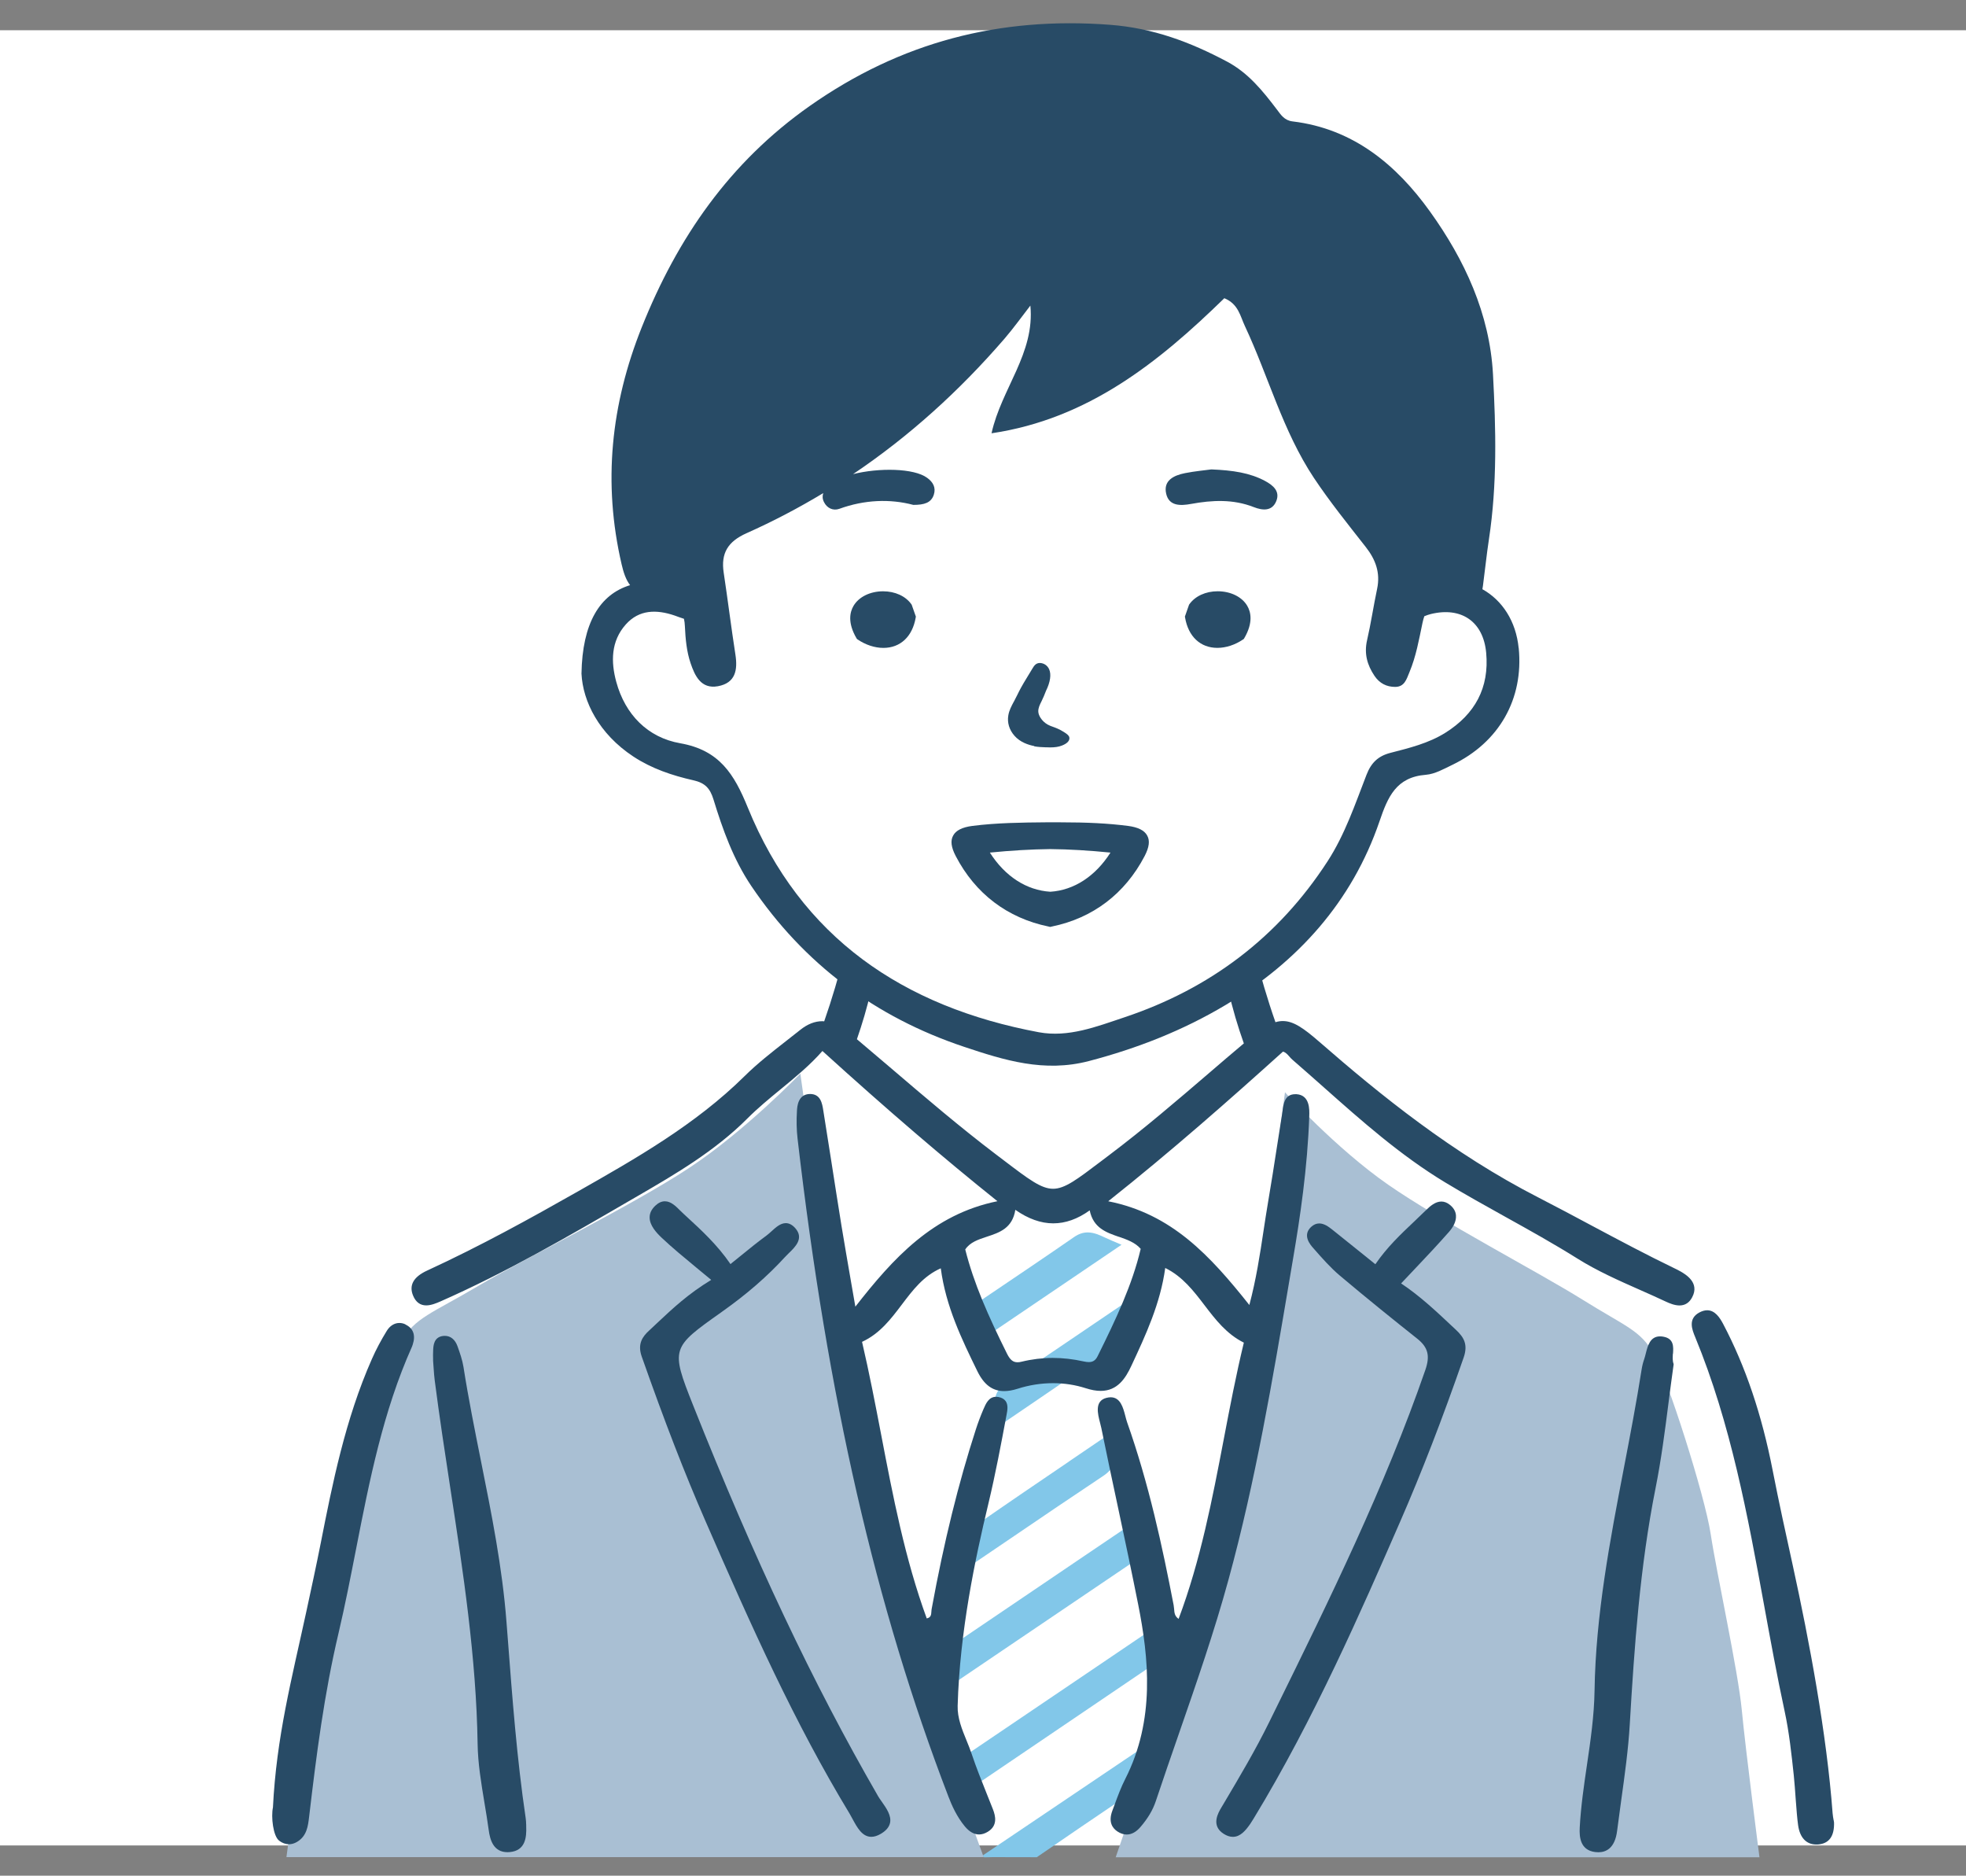 <svg width="65" height="62" viewBox="0 0 65 62" fill="none" xmlns="http://www.w3.org/2000/svg">
<rect x="0" y="0" width="65" height="62" fill="#808080" stroke="none"/>
<rect y="1" width="65" height="60" fill="white"/>
<path d="M38.419 54.825C38.609 54.697 38.714 54.546 38.732 54.375C38.753 54.184 38.668 53.991 38.469 53.781L38.362 53.667L36.752 54.757C35.055 55.906 33.36 57.052 31.664 58.199C31.474 58.328 31.371 58.471 31.349 58.636C31.315 58.882 31.479 59.105 31.605 59.25L31.712 59.373L33.432 58.208C35.096 57.082 36.759 55.955 38.421 54.827L38.419 54.825Z" fill="#82C7E9"/>
<path d="M31.43 55.714L33.113 54.575C34.587 53.579 36.046 52.591 37.505 51.604C37.986 51.279 37.771 50.904 37.627 50.656C37.603 50.613 37.577 50.569 37.555 50.525L37.459 50.343L35.781 51.477C34.456 52.372 33.139 53.263 31.824 54.156C31.361 54.47 31.21 54.898 31.363 55.465L31.43 55.714Z" fill="#82C7E9"/>
<path d="M38.064 58.815L37.167 59.421C36.218 60.063 35.24 60.726 34.278 61.389L32.824 61.386C32.824 61.386 32.522 61.395 32.519 61.389L32.495 61.329L38.473 57.301L38.537 57.556C38.675 58.102 38.524 58.501 38.062 58.815H38.064Z" fill="#82C7E9"/>
<path d="M32.183 44.344L32.281 44.395L37.08 41.145L36.768 41.012C36.695 40.981 36.627 40.95 36.56 40.919C36.359 40.825 36.17 40.737 35.963 40.737C35.809 40.737 35.663 40.786 35.517 40.886C34.607 41.516 33.677 42.142 32.778 42.749C32.426 42.986 31.617 43.532 31.617 43.532L31.651 43.658C31.741 43.995 31.894 44.193 32.181 44.342L32.183 44.344Z" fill="#82C7E9"/>
<path d="M33.246 45.731C32.786 46.038 32.858 46.467 32.97 46.88L33.038 47.128C33.038 47.128 33.994 46.477 34.363 46.226C35.492 45.458 36.56 44.732 37.64 43.971C37.951 43.752 38.053 43.35 37.918 42.867L37.85 42.619L36.424 43.585C35.332 44.326 34.3 45.026 33.246 45.73V45.731Z" fill="#82C7E9"/>
<path d="M35.341 48.311C34.3 49.017 33.318 49.684 32.327 50.373C32.087 50.538 31.835 50.873 31.981 51.52L32.04 51.782L33.427 50.842C34.473 50.13 35.462 49.46 36.476 48.785C36.894 48.508 36.971 48.15 36.728 47.626L36.636 47.429C36.636 47.429 35.708 48.059 35.341 48.309V48.311Z" fill="#82C7E9"/>
<path d="M26.459 35.49C26.459 35.49 24.634 37.388 22.769 38.615C20.905 39.843 17.368 41.587 15.811 42.507C14.254 43.428 13.735 43.542 13.254 44.348C12.773 45.153 11.428 49.122 11.216 50.445C11.005 51.768 10.236 55.067 10.102 56.408C9.967 57.75 9.47 61.386 9.47 61.386H32.522C32.522 61.386 30.899 56.908 30.12 54.936C29.341 52.965 28.841 50.037 28.283 47.349C27.725 44.661 26.461 35.488 26.461 35.488L26.459 35.49Z" fill="#A9BFD3"/>
<path d="M42.484 36.105C42.484 36.105 44.169 37.959 45.892 39.157C47.614 40.355 50.879 42.058 52.318 42.957C53.755 43.855 54.235 43.967 54.678 44.754C55.122 45.54 56.363 49.416 56.559 50.707C56.754 51.999 57.463 55.219 57.588 56.531C57.712 57.841 58.172 61.391 58.172 61.391H36.887C36.887 61.391 38.386 57.017 39.105 55.094C39.823 53.17 40.284 50.31 40.802 47.687C41.317 45.062 42.484 36.106 42.484 36.106V36.105Z" fill="#A9BFD3"/>
<path d="M55.556 42.024C55.494 41.987 55.429 41.956 55.365 41.925C54.442 41.48 53.523 40.99 52.633 40.516C52.06 40.209 51.467 39.893 50.879 39.591C48.018 38.129 45.612 36.172 43.635 34.45C43.103 33.987 42.767 33.75 42.412 33.75C42.331 33.75 42.25 33.763 42.169 33.788C41.905 33.037 41.682 32.269 41.481 31.488C41.242 31.958 40.951 32.394 40.616 32.748C40.754 33.36 40.927 33.935 41.124 34.489C40.737 34.814 40.352 35.143 39.969 35.473C38.911 36.381 37.817 37.318 36.688 38.169L36.399 38.388C35.603 38.99 35.205 39.294 34.816 39.294C34.422 39.294 34.007 38.978 33.18 38.349L32.928 38.158C31.736 37.254 30.579 36.265 29.459 35.308C29.085 34.988 28.709 34.669 28.331 34.351C28.508 33.84 28.667 33.311 28.794 32.748C28.46 32.395 28.169 31.958 27.928 31.488C27.731 32.258 27.51 33.017 27.25 33.759C27.228 33.759 27.207 33.755 27.185 33.755C26.939 33.755 26.694 33.853 26.458 34.042C26.297 34.171 26.137 34.297 25.975 34.422C25.515 34.782 25.039 35.154 24.617 35.571C22.996 37.173 21.016 38.298 19.098 39.387C17.55 40.266 15.877 41.19 14.124 41.997C13.671 42.204 13.514 42.484 13.658 42.827C13.746 43.04 13.893 43.149 14.091 43.149C14.251 43.149 14.424 43.079 14.573 43.013C16.749 42.054 18.832 40.843 20.848 39.67L21.145 39.498C22.311 38.82 23.634 38.05 24.706 36.975C25.054 36.626 25.441 36.308 25.815 36.001C26.29 35.611 26.78 35.209 27.191 34.74C29.346 36.694 31.189 38.274 32.977 39.705C30.844 40.139 29.529 41.592 28.28 43.191C28.23 42.899 28.18 42.621 28.134 42.353C28.022 41.705 27.919 41.111 27.821 40.516C27.703 39.79 27.591 39.062 27.477 38.334C27.392 37.792 27.307 37.25 27.22 36.708C27.184 36.477 27.134 36.161 26.782 36.161C26.382 36.163 26.356 36.58 26.349 36.717C26.329 37.043 26.336 37.351 26.369 37.636C27.362 46.203 28.947 53.114 31.356 59.383C31.467 59.674 31.631 60.047 31.904 60.376C32.049 60.548 32.206 60.637 32.371 60.637C32.465 60.637 32.561 60.607 32.655 60.55C32.992 60.348 32.915 60.027 32.828 59.804C32.762 59.633 32.692 59.462 32.624 59.292C32.453 58.864 32.274 58.419 32.126 57.976C32.075 57.823 32.014 57.673 31.953 57.524C31.804 57.16 31.651 56.783 31.662 56.388C31.732 53.919 32.242 51.515 32.679 49.698C32.913 48.722 33.103 47.708 33.27 46.813L33.278 46.771C33.306 46.627 33.34 46.447 33.252 46.317C33.202 46.245 33.121 46.197 33.009 46.177C32.983 46.172 32.957 46.17 32.933 46.17C32.69 46.17 32.593 46.398 32.511 46.589C32.416 46.811 32.333 47.033 32.263 47.25C31.69 49.018 31.211 50.955 30.804 53.175C30.798 53.202 30.796 53.233 30.794 53.264C30.787 53.378 30.78 53.465 30.64 53.496C29.919 51.526 29.521 49.448 29.136 47.438C28.941 46.423 28.74 45.376 28.501 44.354C29.088 44.084 29.457 43.597 29.814 43.125C30.183 42.638 30.531 42.177 31.104 41.923C31.27 43.184 31.8 44.272 32.314 45.325C32.534 45.773 32.814 45.982 33.2 45.982C33.331 45.982 33.477 45.957 33.635 45.907C34.024 45.782 34.422 45.72 34.818 45.72C35.19 45.72 35.553 45.776 35.898 45.887C36.082 45.946 36.242 45.975 36.391 45.975C36.944 45.975 37.211 45.563 37.404 45.148C37.878 44.134 38.366 43.084 38.525 41.912C39.098 42.193 39.468 42.677 39.825 43.145C40.183 43.614 40.553 44.097 41.124 44.38C40.868 45.438 40.66 46.524 40.459 47.577C40.083 49.545 39.693 51.581 38.967 53.511C38.836 53.421 38.827 53.307 38.818 53.178C38.814 53.136 38.81 53.095 38.803 53.057C38.429 51.116 37.983 49.042 37.264 47.01C37.242 46.949 37.226 46.879 37.206 46.806C37.134 46.53 37.045 46.186 36.721 46.186C36.675 46.186 36.625 46.194 36.572 46.208C36.185 46.315 36.292 46.73 36.371 47.033C36.388 47.094 36.402 47.153 36.413 47.206C36.594 48.094 36.785 48.996 36.972 49.867C37.193 50.905 37.421 51.978 37.631 53.037C37.979 54.79 38.2 56.844 37.202 58.805C37.067 59.069 36.962 59.352 36.861 59.626C36.833 59.7 36.806 59.775 36.778 59.848C36.631 60.234 36.789 60.436 36.946 60.539C37.047 60.605 37.148 60.639 37.25 60.639C37.412 60.639 37.563 60.556 37.703 60.394C37.95 60.108 38.117 59.826 38.213 59.536C38.462 58.79 38.724 58.033 38.978 57.302C39.553 55.642 40.15 53.926 40.619 52.206C41.507 48.967 42.077 45.598 42.627 42.34L42.76 41.554C42.976 40.286 43.23 38.61 43.287 36.885C43.294 36.679 43.309 36.199 42.867 36.168C42.852 36.168 42.837 36.168 42.823 36.168C42.474 36.168 42.432 36.49 42.403 36.725C42.399 36.76 42.393 36.795 42.388 36.828C42.331 37.184 42.276 37.541 42.22 37.897C42.126 38.5 42.031 39.123 41.925 39.735C41.872 40.047 41.824 40.361 41.776 40.677C41.657 41.469 41.531 42.289 41.306 43.136C40.006 41.501 38.738 40.122 36.64 39.707C38.733 38.046 40.653 36.35 42.417 34.761C42.502 34.781 42.559 34.845 42.626 34.92C42.66 34.959 42.694 34.999 42.734 35.032C43.082 35.334 43.427 35.639 43.771 35.944C45.013 37.046 46.299 38.188 47.769 39.077C48.429 39.476 49.112 39.856 49.774 40.224C50.562 40.661 51.376 41.115 52.154 41.602C52.804 42.01 53.525 42.329 54.223 42.638C54.506 42.763 54.788 42.888 55.068 43.02C55.197 43.081 55.367 43.151 55.527 43.151C55.711 43.151 55.853 43.061 55.947 42.88C56.203 42.397 55.731 42.125 55.555 42.022L55.556 42.024ZM36.99 40.88C37.255 40.971 37.53 41.067 37.714 41.28C37.432 42.473 36.902 43.592 36.29 44.827C36.222 44.964 36.135 45.023 35.999 45.023C35.951 45.023 35.894 45.016 35.826 45.001C35.483 44.924 35.139 44.885 34.803 44.885C34.468 44.885 34.112 44.928 33.777 45.01C33.727 45.023 33.681 45.029 33.641 45.029C33.493 45.029 33.396 44.95 33.293 44.744C32.672 43.494 32.198 42.43 31.913 41.3C32.071 41.061 32.342 40.973 32.629 40.878C33.044 40.742 33.473 40.6 33.569 39.99C33.991 40.286 34.413 40.437 34.822 40.437C35.231 40.437 35.63 40.293 36.028 40.008C36.146 40.589 36.574 40.738 36.988 40.881L36.99 40.88Z" fill="#284B66"/>
<path d="M47.988 43.818C47.472 43.333 46.938 42.831 46.323 42.423C46.477 42.258 46.63 42.098 46.78 41.94C47.178 41.521 47.551 41.124 47.911 40.714C48.025 40.584 48.156 40.383 48.137 40.17C48.126 40.04 48.058 39.924 47.938 39.827C47.848 39.753 47.752 39.716 47.655 39.716C47.459 39.716 47.288 39.86 47.133 40.014C47.006 40.139 46.875 40.262 46.745 40.387C46.308 40.8 45.857 41.227 45.472 41.789L45.074 41.468C44.72 41.183 44.385 40.913 44.047 40.644C43.922 40.545 43.777 40.44 43.616 40.44C43.521 40.44 43.43 40.479 43.347 40.556C43.049 40.834 43.325 41.15 43.417 41.252L43.451 41.291C43.716 41.592 43.99 41.905 44.3 42.166C45.201 42.926 46.098 43.647 46.859 44.251C47.214 44.534 47.286 44.814 47.126 45.279C45.788 49.145 43.957 52.869 42.185 56.471L41.958 56.932C41.509 57.846 40.982 58.733 40.472 59.593L40.383 59.742C40.276 59.922 40.026 60.344 40.459 60.617C40.562 60.683 40.665 60.716 40.761 60.716C41.011 60.716 41.185 60.503 41.337 60.286C41.367 60.243 41.393 60.199 41.42 60.155L41.452 60.104C43.436 56.844 45.02 53.213 46.293 50.295C47.004 48.665 47.691 46.89 48.392 44.871C48.539 44.446 48.404 44.207 48.139 43.959L47.986 43.816L47.988 43.818Z" fill="#284B66"/>
<path d="M29.02 59.351C26.883 55.651 24.942 51.549 22.911 46.439C22.167 44.565 22.198 44.543 23.853 43.372L23.88 43.352C24.689 42.78 25.367 42.191 25.955 41.549C25.992 41.509 26.034 41.468 26.078 41.424C26.294 41.217 26.587 40.932 26.296 40.599C26.198 40.487 26.091 40.43 25.98 40.43C25.802 40.43 25.649 40.57 25.5 40.706C25.444 40.755 25.391 40.805 25.337 40.844C25.052 41.053 24.777 41.275 24.488 41.511C24.378 41.601 24.267 41.691 24.151 41.783C23.716 41.147 23.189 40.663 22.679 40.195L22.615 40.136C22.578 40.101 22.539 40.063 22.5 40.026C22.344 39.87 22.184 39.708 21.983 39.708C21.872 39.708 21.769 39.756 21.662 39.857C21.541 39.973 21.478 40.101 21.478 40.241C21.478 40.505 21.701 40.746 21.869 40.906C22.224 41.242 22.609 41.558 23.014 41.893C23.175 42.025 23.342 42.163 23.514 42.306C22.755 42.767 22.246 43.245 21.754 43.706C21.655 43.798 21.557 43.89 21.46 43.982C21.246 44.177 21.069 44.418 21.216 44.838C21.988 47.029 22.637 48.701 23.317 50.261C24.855 53.789 26.273 56.953 28.088 59.947C28.121 60.002 28.154 60.064 28.189 60.129C28.337 60.402 28.503 60.715 28.808 60.715C28.904 60.715 29.009 60.682 29.12 60.617C29.295 60.514 29.394 60.397 29.426 60.257C29.479 60.017 29.306 59.77 29.153 59.553C29.103 59.482 29.053 59.414 29.017 59.348L29.02 59.351Z" fill="#284B66"/>
<path d="M13.407 43.777C13.339 43.744 13.271 43.73 13.203 43.73C13.042 43.73 12.891 43.823 12.79 43.987C12.602 44.292 12.434 44.606 12.296 44.92C11.412 46.916 10.984 49.08 10.607 50.993C10.456 51.756 10.288 52.529 10.126 53.279C9.641 55.516 9.14 57.412 9.024 59.745C8.958 60.049 9.028 60.694 9.231 60.844C9.334 60.922 9.442 60.96 9.553 60.96C9.643 60.96 9.734 60.934 9.82 60.883C10.144 60.69 10.183 60.367 10.22 60.054C10.461 58.004 10.717 55.997 11.193 53.981C11.41 53.059 11.594 52.112 11.773 51.199C12.21 48.965 12.663 46.653 13.621 44.514C13.632 44.49 13.639 44.466 13.646 44.443C13.748 44.132 13.663 43.904 13.405 43.781L13.407 43.777Z" fill="#284B66"/>
<path d="M60.623 60.163C60.612 60.096 60.595 60.016 60.59 59.937C60.394 57.303 59.821 54.249 59.269 51.727C59.044 50.707 58.813 49.65 58.609 48.608C58.248 46.756 57.712 45.17 56.971 43.763C56.861 43.553 56.7 43.31 56.443 43.31C56.36 43.31 56.271 43.336 56.179 43.386C55.798 43.595 55.947 43.957 56.046 44.196C57.225 47.054 57.785 50.113 58.327 53.073C58.537 54.22 58.753 55.403 59.003 56.561C59.154 57.259 59.232 57.989 59.307 58.693C59.35 59.084 59.392 59.935 59.449 60.33C59.506 60.743 59.72 60.969 60.05 60.969C60.083 60.969 60.12 60.968 60.157 60.962C60.488 60.918 60.65 60.675 60.637 60.238C60.634 60.216 60.63 60.188 60.624 60.161L60.623 60.163Z" fill="#284B66"/>
<path d="M17.396 60.31C17.394 60.236 17.39 60.161 17.379 60.087C17.088 58.121 16.937 56.107 16.788 54.159L16.745 53.61C16.609 51.818 16.25 50.03 15.903 48.301C15.699 47.281 15.487 46.227 15.323 45.181C15.286 44.951 15.207 44.727 15.126 44.499C15.047 44.279 14.898 44.156 14.708 44.156C14.689 44.156 14.669 44.156 14.649 44.159C14.341 44.198 14.328 44.479 14.321 44.632C14.315 44.738 14.317 44.845 14.319 44.916V44.977C14.326 45.069 14.332 45.152 14.337 45.227C14.347 45.374 14.356 45.499 14.372 45.622C14.525 46.813 14.71 48.02 14.888 49.187C15.31 51.943 15.747 54.793 15.791 57.642C15.8 58.292 15.911 58.948 16.016 59.584C16.066 59.881 16.117 60.19 16.158 60.493C16.2 60.806 16.309 61.223 16.778 61.223C16.802 61.223 16.828 61.223 16.856 61.219C17.366 61.173 17.414 60.741 17.397 60.372V60.31H17.396Z" fill="#284B66"/>
<path d="M55.313 44.744C55.328 44.515 55.344 44.252 55.007 44.186C54.963 44.176 54.921 44.173 54.884 44.173C54.556 44.173 54.477 44.485 54.414 44.735C54.396 44.807 54.379 44.875 54.357 44.937C54.322 45.035 54.294 45.147 54.272 45.288C54.103 46.361 53.896 47.447 53.694 48.497C53.233 50.898 52.756 53.383 52.719 55.891C52.706 56.712 52.587 57.535 52.469 58.333C52.369 59.013 52.266 59.715 52.229 60.413C52.213 60.727 52.248 61.154 52.736 61.218C52.775 61.223 52.811 61.225 52.846 61.225C53.088 61.225 53.39 61.104 53.464 60.525C53.506 60.193 53.552 59.86 53.598 59.527C53.714 58.693 53.836 57.83 53.885 56.975C54.033 54.458 54.219 51.784 54.736 49.191C54.922 48.26 55.046 47.302 55.164 46.374C55.219 45.95 55.273 45.527 55.333 45.105V45.09L55.33 45.077C55.295 44.981 55.302 44.86 55.309 44.744H55.313Z" fill="#284B66"/>
<path d="M50.21 21.422C50.122 20.531 49.667 19.842 49.011 19.476C49.018 19.439 49.024 19.403 49.029 19.364C49.098 18.851 49.149 18.337 49.227 17.826C49.503 16.012 49.459 14.186 49.361 12.368C49.252 10.369 48.423 8.585 47.277 6.99C46.168 5.446 44.741 4.254 42.736 4.013C42.46 3.98 42.349 3.793 42.215 3.618C41.749 3.004 41.27 2.409 40.568 2.036C39.354 1.391 38.125 0.928 36.701 0.82C33.046 0.542 29.778 1.391 26.773 3.502C24.12 5.367 22.401 7.859 21.22 10.812C20.196 13.37 19.927 15.965 20.552 18.653C20.614 18.923 20.693 19.162 20.832 19.342C19.824 19.651 19.253 20.602 19.225 22.267C19.271 23.188 19.802 24.256 20.937 25.005C21.544 25.406 22.226 25.634 22.924 25.792C23.308 25.878 23.475 26.055 23.588 26.422C23.895 27.422 24.244 28.401 24.84 29.287C26.579 31.861 28.941 33.623 31.878 34.603C33.199 35.044 34.522 35.459 35.999 35.073C37.602 34.654 39.118 34.057 40.518 33.221C42.908 31.795 44.702 29.805 45.61 27.146C45.886 26.336 46.161 25.687 47.143 25.61C47.441 25.586 47.736 25.417 48.018 25.281C49.566 24.537 50.378 23.102 50.212 21.422H50.21ZM47.79 24.219C47.231 24.57 46.596 24.724 45.968 24.886C45.564 24.991 45.334 25.211 45.179 25.612C44.801 26.586 44.468 27.581 43.891 28.471C42.261 30.983 40.001 32.686 37.163 33.631C36.255 33.934 35.323 34.301 34.345 34.12C29.864 33.283 26.476 30.994 24.724 26.694C24.275 25.591 23.788 24.796 22.49 24.568C21.417 24.381 20.669 23.62 20.375 22.538C20.194 21.874 20.198 21.192 20.69 20.641C21.132 20.145 21.707 20.143 22.302 20.345C22.401 20.378 22.508 20.424 22.613 20.454C22.63 20.531 22.641 20.614 22.644 20.704C22.663 21.115 22.701 21.54 22.834 21.926C22.97 22.324 23.171 22.785 23.735 22.683C24.319 22.576 24.393 22.146 24.314 21.635C24.174 20.735 24.063 19.831 23.927 18.93C23.829 18.285 24.065 17.899 24.684 17.624C25.564 17.231 26.408 16.788 27.219 16.299C27.187 16.393 27.189 16.492 27.243 16.597C27.342 16.797 27.545 16.892 27.749 16.819C28.584 16.516 29.428 16.485 30.196 16.689C30.557 16.689 30.787 16.621 30.874 16.352C30.948 16.123 30.854 15.939 30.656 15.796C30.216 15.47 29.052 15.459 28.204 15.672C30.058 14.425 31.719 12.922 33.21 11.196C33.512 10.845 33.781 10.467 34.066 10.101C34.219 11.683 33.11 12.839 32.782 14.322C35.973 13.85 38.311 11.972 40.479 9.857C40.946 10.05 41.003 10.448 41.157 10.774C41.938 12.438 42.41 14.246 43.44 15.796C43.967 16.587 44.568 17.332 45.155 18.081C45.481 18.497 45.642 18.932 45.531 19.461C45.411 20.027 45.327 20.602 45.197 21.167C45.098 21.606 45.201 21.979 45.444 22.341C45.612 22.589 45.844 22.705 46.126 22.705C46.437 22.705 46.502 22.453 46.601 22.214C46.819 21.692 46.914 21.145 47.029 20.597C47.047 20.512 47.067 20.437 47.091 20.369C47.165 20.34 47.239 20.312 47.305 20.297C48.315 20.049 49.041 20.546 49.136 21.576C49.243 22.736 48.766 23.605 47.79 24.219Z" fill="#284B66"/>
<path d="M34.193 24.669C34.322 24.692 34.453 24.698 34.58 24.702H34.621C34.654 24.705 34.687 24.705 34.72 24.705C34.879 24.705 35 24.687 35.107 24.645C35.291 24.575 35.382 24.472 35.352 24.363C35.332 24.303 35.266 24.255 35.194 24.209L35.177 24.198C35.105 24.15 35.03 24.114 34.965 24.084C34.917 24.062 34.87 24.046 34.82 24.027C34.755 24.005 34.696 23.983 34.641 23.952C34.543 23.897 34.461 23.82 34.401 23.726C34.355 23.654 34.33 23.582 34.328 23.516C34.324 23.402 34.381 23.287 34.433 23.184C34.486 23.077 34.536 22.96 34.584 22.833C34.724 22.55 34.763 22.291 34.687 22.123C34.632 21.999 34.518 21.92 34.383 21.914C34.245 21.914 34.186 22.012 34.134 22.098L33.926 22.441C33.867 22.537 33.81 22.634 33.755 22.734C33.711 22.814 33.67 22.897 33.63 22.978C33.595 23.048 33.562 23.116 33.525 23.184L33.515 23.2C33.442 23.338 33.364 23.48 33.337 23.647C33.296 23.886 33.368 24.125 33.541 24.321C33.729 24.536 34.002 24.624 34.197 24.661L34.193 24.669Z" fill="#284B66"/>
<path d="M30.133 19.975C29.943 19.705 29.593 19.545 29.197 19.545C28.768 19.545 28.392 19.731 28.219 20.027C28.097 20.233 28.018 20.585 28.318 21.098L28.333 21.122L28.355 21.137C28.62 21.317 28.923 21.416 29.206 21.416C29.768 21.416 30.168 21.041 30.275 20.413L30.28 20.381L30.142 19.988L30.133 19.975Z" fill="#284B66"/>
<path d="M40.258 19.544C39.862 19.544 39.512 19.706 39.322 19.974L39.313 19.987L39.175 20.381L39.181 20.412C39.287 21.04 39.687 21.415 40.249 21.415C40.533 21.415 40.835 21.316 41.1 21.136L41.122 21.121L41.137 21.097C41.437 20.584 41.358 20.232 41.237 20.026C41.062 19.728 40.688 19.544 40.258 19.544Z" fill="#284B66"/>
<path d="M41.826 15.898C41.321 15.628 40.763 15.546 40.05 15.516C39.851 15.544 39.512 15.573 39.18 15.639C38.795 15.715 38.458 15.889 38.556 16.319C38.65 16.733 39.029 16.721 39.379 16.657C40.081 16.529 40.77 16.495 41.452 16.762C41.743 16.876 42.058 16.905 42.196 16.564C42.327 16.242 42.097 16.044 41.826 15.898Z" fill="#284B66"/>
<path d="M37.294 27.3C36.645 27.216 35.951 27.181 35.042 27.181H34.586C33.784 27.188 32.955 27.197 32.147 27.3C31.813 27.344 31.603 27.449 31.513 27.62C31.419 27.789 31.446 28.004 31.599 28.298C32.246 29.54 33.307 30.347 34.667 30.626L34.72 30.639L34.777 30.626C36.135 30.347 37.194 29.54 37.843 28.298C37.996 28.004 38.023 27.787 37.929 27.62C37.839 27.449 37.629 27.344 37.296 27.3H37.294ZM34.724 29.476C33.937 29.426 33.23 28.97 32.727 28.182C33.431 28.112 34.085 28.074 34.72 28.066C35.358 28.072 36.01 28.112 36.715 28.182C36.212 28.97 35.505 29.426 34.726 29.476H34.724Z" fill="#284B66"/>
</svg>

